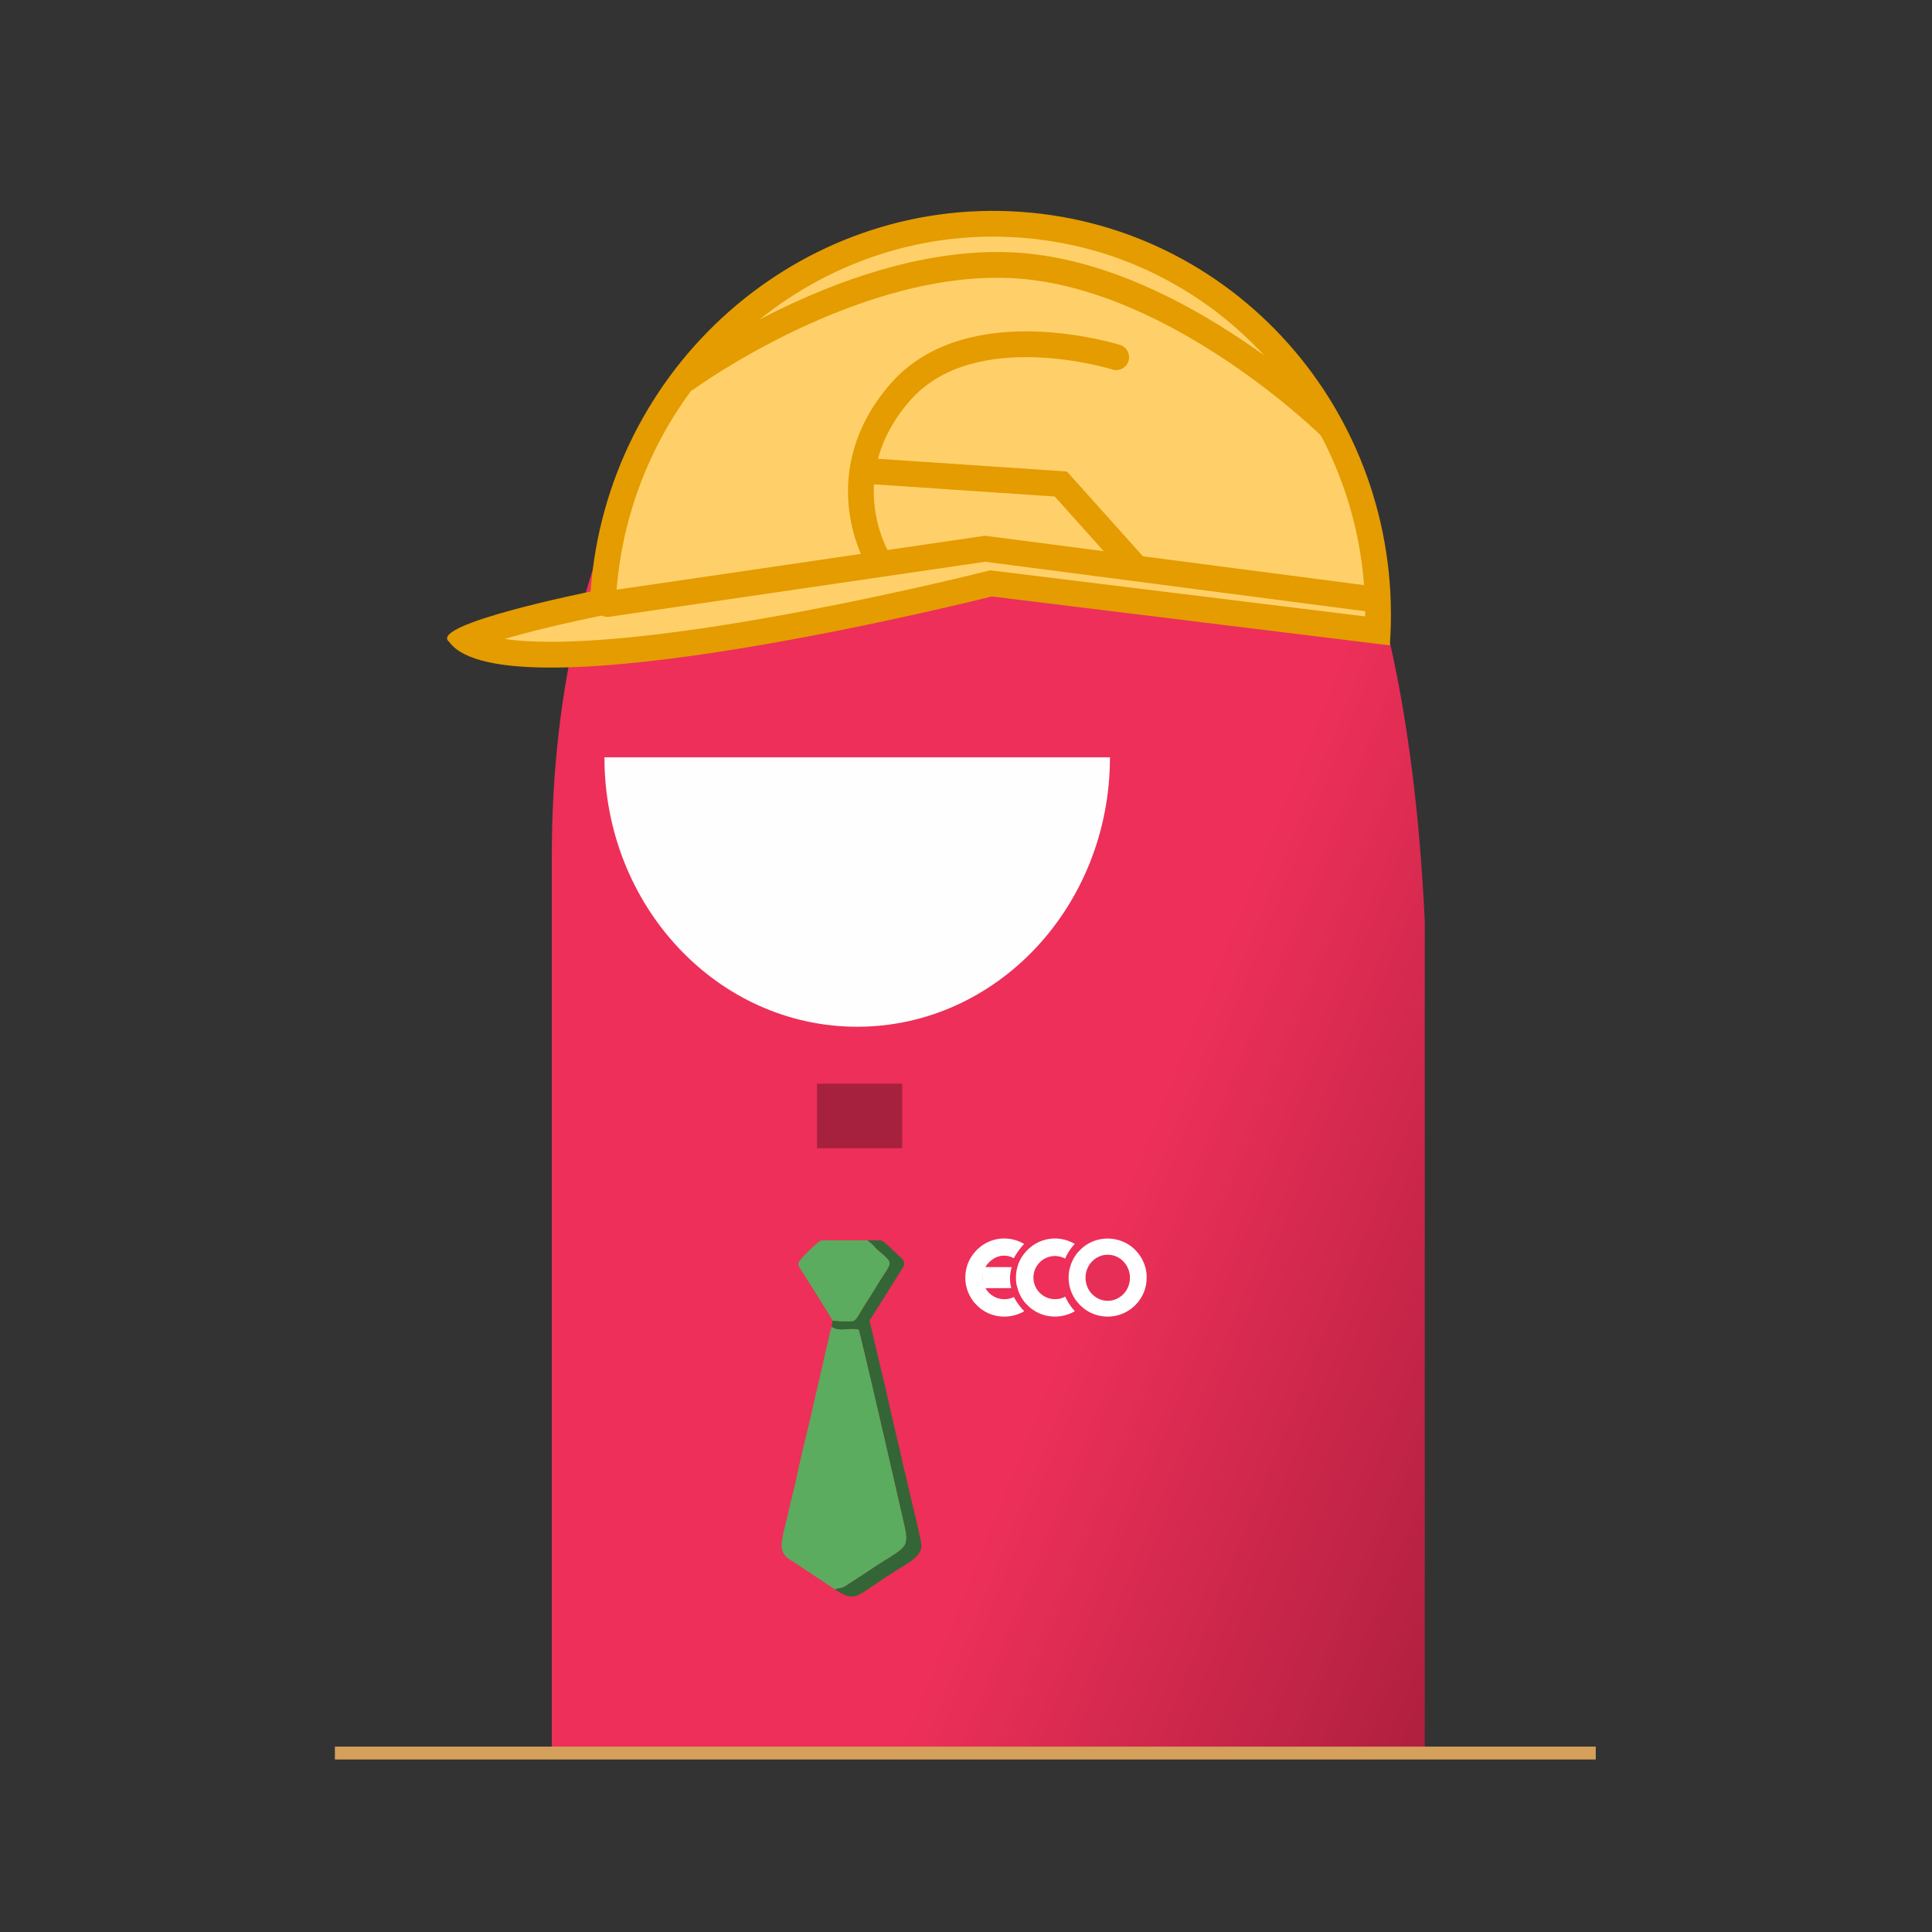<svg xmlns="http://www.w3.org/2000/svg" xmlns:xlink="http://www.w3.org/1999/xlink" width="300" height="300" viewBox="0 0 300 300">
  <rect x="0" y="0" width="300" height="300" fill="#333333" stroke="none"/>
  <defs>
    <linearGradient id="linear-gradient" x1="0.618" y1="0.685" x2="1.309" y2="1.163" gradientUnits="objectBoundingBox">
      <stop offset="0" stop-color="#ed2f59"/>
      <stop offset="0.016" stop-color="#eb2f58"/>
      <stop offset="1" stop-color="#85142d"/>
    </linearGradient>
    <clipPath id="clip-Avatar_Funcionário_ECO_26">
      <rect width="300" height="300"/>
    </clipPath>
  </defs>
  <g id="Avatar_Funcionário_ECO_26" data-name="Avatar Funcionário ECO 26" clip-path="url(#clip-Avatar_Funcionário_ECO_26)">
    <g id="Grupo_899" data-name="Grupo 899" transform="translate(-3.333 2)">
      <path id="Caminho_1828" data-name="Caminho 1828" d="M67.959,0c45.489.282,64.523,40.771,67.6,105V233.86H0V95.106C0,42.58,22.471-.281,67.959,0Z" transform="translate(89.012 36.011)" fill-rule="evenodd" fill="url(#linear-gradient)"/>
      <path id="Caminho_1829" data-name="Caminho 1829" d="M45.038,31.96H84.286c0,23.105-17.574,41.837-39.248,41.837S5.79,55.065,5.79,31.96H45.038Z" transform="translate(91.399 83.636)" fill="#fefefe" fill-rule="evenodd"/>
      <path id="Caminho_1830" data-name="Caminho 1830" d="M22.71,66.193H35.937V56.17H22.71Z" transform="translate(107.489 110.104)" fill-rule="evenodd" opacity="0.3"/>
      <g id="Camada_x0020_1" transform="translate(124.7 190.321)">
        <g id="_1760564228816" transform="translate(0 0)">
          <path id="Caminho_699" data-name="Caminho 699" d="M11.975.32,7.664,0,2,18.043,7.664,48.06,0,52.531l2,1.517L12.933,48.06,8.462,12.694l5.588-8.782Z" transform="matrix(0.996, -0.087, 0.087, 0.996, 3.379, 1.225)" fill="#ba3434"/>
          <path id="Caminho_682" data-name="Caminho 682" d="M8.318,40.8,1.9,36.539c-.789-.514-1.459-.814-1.79-1.774-.425-1.232.548-4.114.908-5.823.392-1.862.961-3.927,1.351-5.778.825-3.92,1.829-7.662,2.681-11.576L7.4,1.414A6.212,6.212,0,0,1,7.792,0c1.294.818,2.54.064,4.188.424.4,1.07,6.338,27.032,7,29.943,1.036,4.519.338,3.556-5.894,7.842l-3.35,2.163c-.535.283-1.142.211-1.423.424Z" transform="translate(0 13.705)" fill="#5bac5e" fill-rule="evenodd"/>
          <path id="Caminho_683" data-name="Caminho 683" d="M.527,54.222c.281-.213.888-.141,1.423-.424L5.3,51.635c6.232-4.287,6.93-3.323,5.894-7.842-.667-2.911-6.608-28.872-7-29.943C2.54,13.49,1.294,14.244,0,13.426c0-.545.1-.508.108-.938.38-.037,1,.1,1.512.095,2.113-.01,1.8.272,2.992-1.706.8-1.324,1.626-2.556,2.411-3.855,2.411-3.985,2.758-3.185.06-5.575-.32-.283-.438-.47-.737-.771A7.662,7.662,0,0,0,5.513,0H7.584a2.192,2.192,0,0,1,.779.494,3.82,3.82,0,0,1,.415.341l2.155,2.058c.666.773.091,1.316-.274,1.934L6.373,11.665c-.62.921-.554.583-.259,1.879l1.6,6.827c.767,3.02,1.391,6.057,2.095,9.03.361,1.525.7,2.907,1.04,4.468s.73,2.982,1.061,4.555c.185.879,2.081,8.45,2.019,9.084-.177,1.816-2.345,2.7-4.314,4.012-.564.376-1.126.711-1.707,1.1C5.436,54.28,4.344,55.147,3.388,55.3H2.769a6.814,6.814,0,0,1-2.242-1.08Z" transform="translate(7.792 0.279)" fill="#346536" fill-rule="evenodd"/>
          <path id="Caminho_684" data-name="Caminho 684" d="M5.3,12.488C5.07,11.9.827,5.256.236,4.305a.944.944,0,0,1-.23-.728C.049,3.1,2.1,1.144,2.521.788A4.483,4.483,0,0,1,3.56,0H10.7a7.661,7.661,0,0,1,.833.676c.3.3.417.488.737.771,2.7,2.389,2.351,1.59-.06,5.575C11.427,8.32,10.6,9.553,9.8,10.877c-1.192,1.978-.88,1.7-2.992,1.706-.514,0-1.132-.131-1.512-.095Z" transform="translate(2.603 0.279)" fill="#5bac5e" fill-rule="evenodd"/>
        </g>
      </g>
      <path id="Caminho_1831" data-name="Caminho 1831" d="M-4652.87-10928.68h195.788" transform="translate(4708.203 11198.894)" fill="none" stroke="#d4a05b" stroke-width="2"/>
      <g id="Layer_x0020_1" transform="translate(153.228 190.321)">
        <g id="_1760702271280" transform="translate(0 0)">
          <g id="Grupo_429" data-name="Grupo 429" transform="translate(7.865 0.002)">
            <path id="Caminho_822" data-name="Caminho 822" d="M39.017,5.567c.057-.083.114-.152.176-.231a3.343,3.343,0,0,1,4.164-.817,7.668,7.668,0,0,1,1.491-2.275,6.013,6.013,0,0,0-5.81-.188c-.076.038-.107.064-.183.1a6.384,6.384,0,0,0-.681.436l-.605.512-.019.021-.121.121-.021.019-.476.56a5.654,5.654,0,0,0-.412.624,6.069,6.069,0,0,0-.8,2.765v.488c.007.181.021.367.043.555.017.129.048.324.079.45s.243.812.243.834a6.2,6.2,0,0,0,1.062,1.841.992.992,0,0,1,.1.107l.021.021.467.467.021.019c.055.036.086.079.143.121a5.908,5.908,0,0,0,2.863,1.32,6.179,6.179,0,0,0,4.1-.748c-.038-.043-.076-.086-.114-.133a8.541,8.541,0,0,1-1.384-2.141,2.831,2.831,0,0,1-1.167.376,3.418,3.418,0,0,1-1.451-.138,3.314,3.314,0,0,1-.567-.245,3.359,3.359,0,0,1-1.7-3.5,3.313,3.313,0,0,1,.543-1.346Z" transform="translate(-35.72 -1.407)" fill="none" fill-rule="evenodd"/>
            <path id="_1" d="M39.017,5.567c.057-.083.114-.152.176-.231a3.343,3.343,0,0,1,4.164-.817,7.668,7.668,0,0,1,1.491-2.275,6.013,6.013,0,0,0-5.81-.188c-.076.038-.107.064-.183.1a6.384,6.384,0,0,0-.681.436l-.605.512-.019.021-.121.121-.021.019-.476.56a5.654,5.654,0,0,0-.412.624,6.069,6.069,0,0,0-.8,2.765v.488c.007.181.021.367.043.555.017.129.048.324.079.45s.243.812.243.834a6.2,6.2,0,0,0,1.062,1.841.992.992,0,0,1,.1.107l.021.021.467.467.021.019c.055.036.086.079.143.121a5.908,5.908,0,0,0,2.863,1.32,6.179,6.179,0,0,0,4.1-.748c-.038-.043-.076-.086-.114-.133a8.541,8.541,0,0,1-1.384-2.141,2.831,2.831,0,0,1-1.167.376,3.418,3.418,0,0,1-1.451-.138,3.314,3.314,0,0,1-.567-.245,3.359,3.359,0,0,1-1.7-3.5,3.313,3.313,0,0,1,.543-1.346Z" transform="translate(-35.72 -1.407)" fill="#fff" fill-rule="evenodd"/>
          </g>
          <g id="Grupo_430" data-name="Grupo 430" transform="translate(16.042 0.005)">
            <path id="Caminho_823" data-name="Caminho 823" d="M74.165,8.382l.019.024a2.858,2.858,0,0,0,.143.424l.019.024a2.729,2.729,0,0,0,.288.522c.057.083.114.152.176.231a3.141,3.141,0,0,0,.629.588A3.359,3.359,0,0,0,80.606,8.43a3.93,3.93,0,0,0,.129-.684,3.436,3.436,0,0,0-.617-2.229,3.2,3.2,0,0,0-.481-.534,3.022,3.022,0,0,0-.6-.431,3.273,3.273,0,0,0-1.22-.4,3.418,3.418,0,0,0-1.451.138,3.314,3.314,0,0,0-.567.245,3.359,3.359,0,0,0-1.7,3.5c.019.119.064.25.074.353ZM71.342,7.234v.488a6.052,6.052,0,0,0,.8,2.765,5.335,5.335,0,0,0,.412.624l.476.56.021.019.121.121.019.021.605.512a6.385,6.385,0,0,0,.681.436c.076.038.107.064.183.1a6.1,6.1,0,0,0,4.835.279,6.556,6.556,0,0,0,1.115-.55,3.992,3.992,0,0,0,.338-.229c.1-.076.21-.152.31-.238a4.605,4.605,0,0,0,.576-.541c.086-.112.174-.191.264-.3a5.989,5.989,0,0,0,1.322-3.144c.021-.172.01-.35.031-.517A5.079,5.079,0,0,0,83.4,6.605,6.045,6.045,0,0,0,82,3.535l-.274-.3a5.233,5.233,0,0,0-.9-.767A6.108,6.108,0,0,0,76.38,1.5a5.908,5.908,0,0,0-2.863,1.32c-.055.043-.088.086-.143.121l-.021.021-.467.467-.021.021a.991.991,0,0,1-.1.107A6.2,6.2,0,0,0,71.707,5.4c0,.021-.217.722-.243.834s-.062.322-.079.45c-.024.188-.038.372-.045.555Z" transform="translate(-71.34 -1.417)" fill="none" fill-rule="evenodd"/>
            <path id="_1_0" d="M74.165,8.382l.019.024a2.858,2.858,0,0,0,.143.424l.019.024a2.729,2.729,0,0,0,.288.522c.057.083.114.152.176.231a3.141,3.141,0,0,0,.629.588A3.359,3.359,0,0,0,80.606,8.43a3.93,3.93,0,0,0,.129-.684,3.436,3.436,0,0,0-.617-2.229,3.2,3.2,0,0,0-.481-.534,3.022,3.022,0,0,0-.6-.431,3.273,3.273,0,0,0-1.22-.4,3.418,3.418,0,0,0-1.451.138,3.314,3.314,0,0,0-.567.245,3.359,3.359,0,0,0-1.7,3.5c.019.119.064.25.074.353ZM71.342,7.234v.488a6.052,6.052,0,0,0,.8,2.765,5.335,5.335,0,0,0,.412.624l.476.56.021.019.121.121.019.021.605.512a6.385,6.385,0,0,0,.681.436c.076.038.107.064.183.1a6.1,6.1,0,0,0,4.835.279,6.556,6.556,0,0,0,1.115-.55,3.992,3.992,0,0,0,.338-.229c.1-.076.21-.152.31-.238a4.605,4.605,0,0,0,.576-.541c.086-.112.174-.191.264-.3a5.989,5.989,0,0,0,1.322-3.144c.021-.172.01-.35.031-.517A5.079,5.079,0,0,0,83.4,6.605,6.045,6.045,0,0,0,82,3.535l-.274-.3a5.233,5.233,0,0,0-.9-.767A6.108,6.108,0,0,0,76.38,1.5a5.908,5.908,0,0,0-2.863,1.32c-.055.043-.088.086-.143.121l-.021.021-.467.467-.021.021a.991.991,0,0,1-.1.107A6.2,6.2,0,0,0,71.707,5.4c0,.021-.217.722-.243.834s-.062.322-.079.45c-.024.188-.038.372-.045.555Z" transform="translate(-71.34 -1.417)" fill="#fff" fill-rule="evenodd"/>
            <ellipse id="Elipse_13" data-name="Elipse 13" cx="3.449" cy="3.578" rx="3.449" ry="3.578" transform="translate(2.623 2.507)" fill="#e72e56"/>
          </g>
          <g id="Grupo_431" data-name="Grupo 431">
            <path id="Caminho_824" data-name="Caminho 824" d="M4.233,6.55l.019-.024A2.857,2.857,0,0,1,4.395,6.1l.021-.024A2.729,2.729,0,0,1,4.7,5.557c.057-.083.114-.152.176-.231a3.141,3.141,0,0,1,.629-.588,3.058,3.058,0,0,1,3.43-.286,11.735,11.735,0,0,1,1.6-2.218,6.013,6.013,0,0,0-5.81-.188c-.076.038-.107.064-.183.1a6.384,6.384,0,0,0-.681.436L3.256,3.1l-.019.021-.121.121L3.1,3.258l-.476.56a5.655,5.655,0,0,0-.412.624,6.069,6.069,0,0,0-.8,2.765V7.7c.007.181.021.367.045.555a4.138,4.138,0,0,0,.079.45,6.207,6.207,0,0,0,1.305,2.675.991.991,0,0,1,.1.107l.019.021.467.467.021.019c.055.036.086.079.143.121a5.908,5.908,0,0,0,2.863,1.32,6.179,6.179,0,0,0,4.1-.748c-.038-.043-.076-.086-.114-.133a8.718,8.718,0,0,1-1.484-2.089l-.1.052A3.355,3.355,0,0,1,4.164,8.02a3.382,3.382,0,0,1,0-1.117c.019-.119.064-.252.074-.355Z" transform="translate(-1.41 -1.397)" fill="none" fill-rule="evenodd"/>
            <path id="_1_1" d="M4.233,6.55l.019-.024A2.857,2.857,0,0,1,4.395,6.1l.021-.024A2.729,2.729,0,0,1,4.7,5.557c.057-.083.114-.152.176-.231a3.141,3.141,0,0,1,.629-.588,3.058,3.058,0,0,1,3.43-.286,11.735,11.735,0,0,1,1.6-2.218,6.013,6.013,0,0,0-5.81-.188c-.076.038-.107.064-.183.1a6.384,6.384,0,0,0-.681.436L3.256,3.1l-.019.021-.121.121L3.1,3.258l-.476.56a5.655,5.655,0,0,0-.412.624,6.069,6.069,0,0,0-.8,2.765V7.7c.007.181.021.367.045.555a4.138,4.138,0,0,0,.079.45,6.207,6.207,0,0,0,1.305,2.675.991.991,0,0,1,.1.107l.019.021.467.467.021.019c.055.036.086.079.143.121a5.908,5.908,0,0,0,2.863,1.32,6.179,6.179,0,0,0,4.1-.748c-.038-.043-.076-.086-.114-.133a8.718,8.718,0,0,1-1.484-2.089l-.1.052A3.355,3.355,0,0,1,4.164,8.02a3.382,3.382,0,0,1,0-1.117c.019-.119.064-.252.074-.355Z" transform="translate(-1.41 -1.397)" fill="#fff" fill-rule="evenodd"/>
          </g>
          <path id="Caminho_825" data-name="Caminho 825" d="M13.91,20v3.275l4.478-.01a3.432,3.432,0,0,1-.155-.7,6.185,6.185,0,0,1,.029-1.767c.029-.164.133-.631.174-.793L13.91,20Z" transform="translate(-11.24 -15.569)" fill="#fff" fill-rule="evenodd"/>
        </g>
      </g>
      <g id="Grupo_432" data-name="Grupo 432" transform="matrix(0.998, 0.07, -0.07, 0.998, 77.809, 25)">
        <g id="Caminho_831" data-name="Caminho 831" transform="translate(0 0)" fill="#ffd06a">
          <path d="M 11.813 73.839 C 6.603 73.839 4.04 73.017 2.781 72.24 C 4.008 71.538 6.705 70.281 12.55 68.343 C 17.496 66.704 22.199 65.407 22.246 65.394 L 23.711 64.991 L 23.715 63.471 C 23.739 55.191 25.355 47.155 28.517 39.587 C 30.037 35.949 31.915 32.44 34.099 29.156 C 36.263 25.904 38.746 22.844 41.479 20.062 C 44.211 17.281 47.216 14.754 50.41 12.553 C 53.633 10.331 57.077 8.422 60.646 6.877 C 68.069 3.663 75.949 2.023 84.069 2 L 84.236 2 C 92.241 2 100.006 3.576 107.315 6.685 C 110.831 8.18 114.224 10.031 117.402 12.188 C 120.549 14.325 123.514 16.781 126.213 19.488 C 128.976 22.26 131.485 25.317 133.668 28.575 C 135.873 31.864 137.765 35.386 139.291 39.043 C 142.203 46.015 143.789 53.395 144.017 61.011 L 83.994 57.87 L 83.621 57.85 L 83.265 57.967 C 83.144 58.007 70.986 61.993 56.13 65.925 C 47.422 68.23 39.506 70.065 32.602 71.381 C 24.039 73.012 17.045 73.839 11.813 73.839 Z" stroke="none"/>
          <path d="M 84.236 4 L 84.236 4 L 84.074 4 C 76.228 4.022 68.613 5.607 61.44 8.712 C 57.99 10.205 54.661 12.052 51.545 14.2 C 48.456 16.329 45.549 18.773 42.906 21.463 C 40.261 24.155 37.858 27.116 35.765 30.264 C 33.651 33.442 31.833 36.838 30.362 40.358 C 27.302 47.682 25.738 55.461 25.715 63.477 L 25.706 66.516 L 22.776 67.322 C 22.733 67.334 18.373 68.537 13.669 70.08 C 11.762 70.706 10.195 71.257 8.909 71.736 C 9.795 71.804 10.765 71.839 11.813 71.839 C 21.073 71.839 36.213 69.127 55.597 63.997 C 70.399 60.08 82.52 56.107 82.641 56.067 L 83.352 55.833 L 141.914 58.899 C 141.482 52.296 139.985 45.894 137.446 39.814 C 135.969 36.278 134.14 32.871 132.008 29.69 C 129.896 26.539 127.47 23.582 124.798 20.902 C 122.188 18.285 119.322 15.91 116.279 13.844 C 113.209 11.76 109.93 9.971 106.533 8.526 C 99.473 5.523 91.971 4 84.236 4 M 84.236 0 C 118.488 0.002 146.146 28.224 146.045 63.12 L 83.89 59.867 C 83.89 59.867 9.865 84.204 0.374 72.794 C -3.33 70.356 21.715 63.466 21.715 63.466 C 21.816 28.51 49.73 0.096 84.063 0 C 84.122 8.392333984375e-05 84.178 0 84.236 0 Z" stroke="none" fill="#e49c00"/>
        </g>
        <path id="Caminho_832" data-name="Caminho 832" d="M100.252,21.614S75.028-.069,49.959,0,0,21.074,0,21.074" transform="translate(34.284 8.357)" fill="none" stroke="#e49c00" stroke-linecap="round" stroke-width="4"/>
        <path id="Caminho_833" data-name="Caminho 833" d="M118.543,3.614,57.851,0,0,12.662" transform="translate(24.476 52.55)" fill="none" stroke="#e49c00" stroke-linecap="round" stroke-width="4"/>
        <path id="Caminho_1857" data-name="Caminho 1857" d="M42.247,12.322,29.541,0,0,.082" transform="translate(63.815 41.706)" fill="none" stroke="#e49c00" stroke-width="4"/>
        <path id="Caminho_1858" data-name="Caminho 1858" d="M3.019,34.33S-4.987,22.188,5.075,8.9,38.127,1.137,38.127,1.137" transform="translate(62.422 20.334)" fill="none" stroke="#e49c00" stroke-linecap="round" stroke-width="4"/>
      </g>
    </g>
  </g>
</svg>

